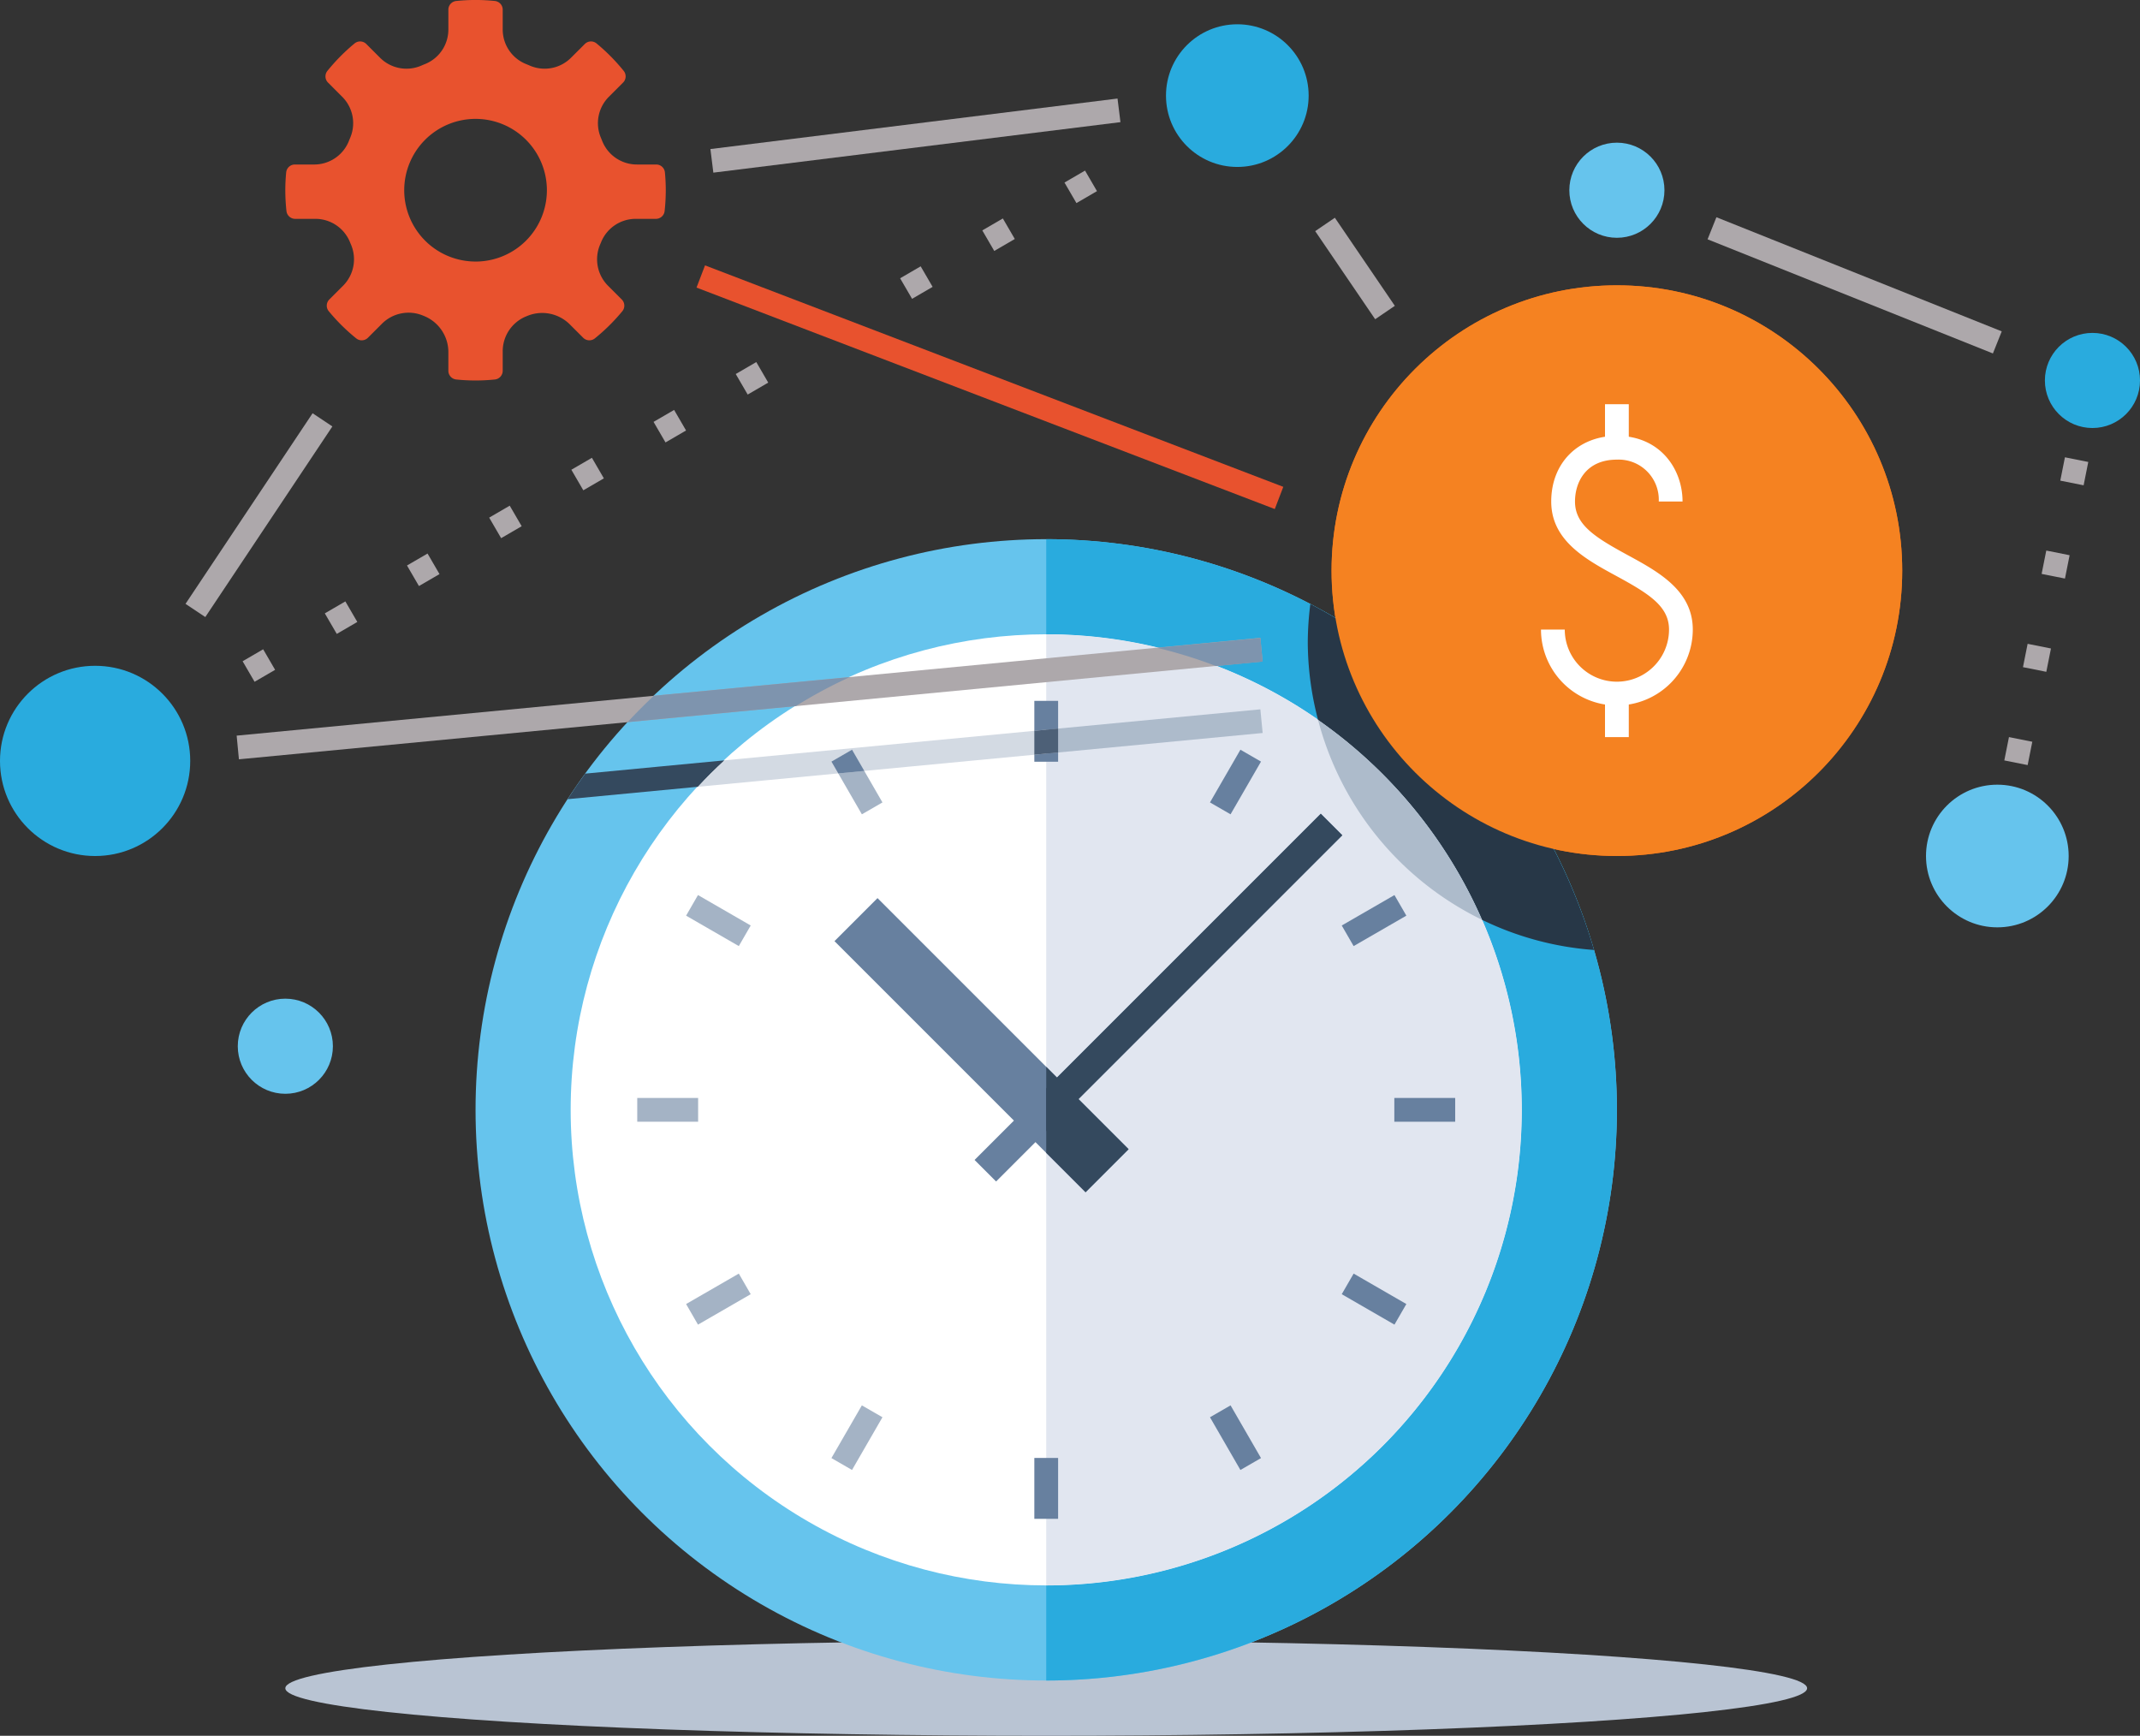 <svg xmlns="http://www.w3.org/2000/svg" width="376" height="304.974" viewBox="0 0 376 304.974"><rect x="0" y="0" width="376" height="304.974" fill="#333333" stroke="none"/><g id="Group_73" data-name="Group 73" transform="translate(-140 -978)"><g id="graphic" transform="translate(65.716 821.995)"><ellipse id="Ellipse_5" data-name="Ellipse 5" cx="133.689" cy="8.356" rx="133.689" ry="8.356" transform="translate(124.417 444.268)" fill="#b9c4d3"></ellipse><g id="Group_66" data-name="Group 66" transform="translate(157.839 250.735)"><circle id="Ellipse_6" data-name="Ellipse 6" cx="100.267" cy="100.267" r="100.267" transform="translate(0 0)" fill="#66c4ed"></circle><circle id="Ellipse_7" data-name="Ellipse 7" cx="83.555" cy="83.555" r="83.555" transform="translate(16.712 16.712)" fill="#fff"></circle><path id="Path_423" data-name="Path 423" d="M282.065,311.679A100.267,100.267,0,0,0,181.8,211.411v16.713a83.555,83.555,0,1,1,0,167.11v16.711A100.266,100.266,0,0,0,282.065,311.679Z" transform="translate(-81.532 -211.411)" fill="#29abde"></path><path id="Path_424" data-name="Path 424" d="M265.354,304.741A83.555,83.555,0,0,0,181.8,221.186V388.3A83.555,83.555,0,0,0,265.354,304.741Z" transform="translate(-81.532 -204.473)" fill="#e1e6f0"></path><g id="Group_63" data-name="Group 63" transform="translate(28.41 28.41)"><g id="Group_51" data-name="Group 51" transform="translate(69.769 133.018)"><rect id="Rectangle_216" data-name="Rectangle 216" width="4.178" height="10.696" fill="#67809f"></rect></g><g id="Group_52" data-name="Group 52" transform="translate(100.629 123.78)"><rect id="Rectangle_217" data-name="Rectangle 217" width="4.177" height="10.696" transform="matrix(0.866, -0.5, 0.5, 0.866, 0, 2.088)" fill="#67809f"></rect></g><g id="Group_53" data-name="Group 53" transform="translate(123.78 100.628)"><rect id="Rectangle_218" data-name="Rectangle 218" width="4.179" height="10.696" transform="matrix(0.5, -0.866, 0.866, 0.5, 0, 3.619)" fill="#67809f"></rect></g><g id="Group_54" data-name="Group 54" transform="translate(133.019 69.768)"><rect id="Rectangle_219" data-name="Rectangle 219" width="10.694" height="4.178" fill="#67809f"></rect></g><g id="Group_55" data-name="Group 55" transform="translate(123.78 34.117)"><rect id="Rectangle_220" data-name="Rectangle 220" width="10.696" height="4.179" transform="matrix(0.866, -0.5, 0.5, 0.866, 0, 5.351)" fill="#67809f"></rect></g><g id="Group_56" data-name="Group 56" transform="translate(100.629 8.582)"><rect id="Rectangle_221" data-name="Rectangle 221" width="10.696" height="4.176" transform="translate(0 9.262) rotate(-59.991)" fill="#67809f"></rect></g><g id="Group_57" data-name="Group 57" transform="translate(69.769)"><rect id="Rectangle_222" data-name="Rectangle 222" width="4.178" height="10.695" fill="#67809f"></rect></g><g id="Group_58" data-name="Group 58" transform="translate(34.119 8.582)"><rect id="Rectangle_223" data-name="Rectangle 223" width="4.176" height="10.696" transform="matrix(0.866, -0.5, 0.5, 0.866, 0, 2.088)" fill="#a4b3c5"></rect></g><g id="Group_59" data-name="Group 59" transform="translate(8.583 34.119)"><rect id="Rectangle_224" data-name="Rectangle 224" width="4.179" height="10.695" transform="matrix(0.5, -0.866, 0.866, 0.5, 0, 3.619)" fill="#a4b3c5"></rect></g><g id="Group_60" data-name="Group 60" transform="translate(0 69.768)"><rect id="Rectangle_225" data-name="Rectangle 225" width="10.696" height="4.178" fill="#a4b3c5"></rect></g><g id="Group_61" data-name="Group 61" transform="translate(8.583 100.627)"><rect id="Rectangle_226" data-name="Rectangle 226" width="10.695" height="4.179" transform="matrix(0.866, -0.5, 0.5, 0.866, 0, 5.35)" fill="#a4b3c5"></rect></g><g id="Group_62" data-name="Group 62" transform="translate(34.118 123.78)"><rect id="Rectangle_227" data-name="Rectangle 227" width="10.696" height="4.177" transform="matrix(0.5, -0.866, 0.866, 0.5, 0, 9.261)" fill="#a4b3c5"></rect></g></g><g id="Group_64" data-name="Group 64" transform="translate(63.063 63.065)"><rect id="Rectangle_228" data-name="Rectangle 228" width="10.694" height="62.389" transform="translate(0 7.562) rotate(-45)" fill="#67809f"></rect></g><g id="Group_65" data-name="Group 65" transform="translate(87.679 48.242)"><rect id="Rectangle_229" data-name="Rectangle 229" width="86.027" height="5.347" transform="translate(0 60.83) rotate(-45)" fill="#67809f"></rect></g><path id="Path_425" data-name="Path 425" d="M181.8,280.759l6.912,6.912,7.562-7.562L181.8,265.634Z" transform="translate(-81.532 -172.927)" fill="#34495e"></path><path id="Path_426" data-name="Path 426" d="M181.8,295.43l52.022-52.023-3.781-3.781L181.8,287.869Z" transform="translate(-81.532 -191.385)" fill="#34495e"></path></g><path id="Path_427" data-name="Path 427" d="M282.438,279.238l-4.1-.821.819-4.1,4.1.821Zm3.278-16.388-4.1-.819.819-4.1,4.1.819Zm3.278-16.386-4.1-.819.819-4.1,4.1.819Zm3.278-16.388-4.1-.817.817-4.1,4.1.819Zm3.278-16.384-4.1-.819.817-4.1,4.1.819Zm3.278-16.388-4.1-.817.323-1.624,4.1.819Z" transform="translate(144.827 27.578)" fill="#ada8ab"></path><path id="Path_428" data-name="Path 428" d="M101.318,263.352l-2.1-3.609,3.609-2.1,2.1,3.609Zm14.442-8.412-2.1-3.609,3.609-2.1,2.1,3.609Zm14.439-8.409-2.1-3.611,3.611-2.1,2.1,3.611Zm14.44-8.412-2.1-3.609,3.609-2.1,2.1,3.609Zm14.439-8.41-2.1-3.611,3.611-2.1,2.1,3.613Zm14.442-8.41-2.1-3.611,3.611-2.1,2.1,3.611Zm14.44-8.412-2.1-3.609,3.609-2.1,2.1,3.609Zm28.881-16.82-2.1-3.609,3.611-2.1,2.1,3.609Zm14.439-8.412-2.1-3.609,3.611-2.1,2.1,3.609Zm14.44-8.41-2.1-3.609,3.609-2.1,2.1,3.611Z" transform="translate(17.695 12.44)" fill="#ada8ab"></path><circle id="Ellipse_8" data-name="Ellipse 8" cx="12.533" cy="12.533" r="12.533" transform="translate(412.684 293.872)" fill="#66c4ed"></circle><circle id="Ellipse_9" data-name="Ellipse 9" cx="8.356" cy="8.356" r="8.356" transform="translate(433.573 214.495)" fill="#29abde"></circle><circle id="Ellipse_10" data-name="Ellipse 10" cx="8.356" cy="8.356" r="8.356" transform="translate(116.062 331.469)" fill="#66c4ed"></circle><circle id="Ellipse_11" data-name="Ellipse 11" cx="8.356" cy="8.356" r="8.356" transform="translate(350.017 181.072)" fill="#66c4ed"></circle><circle id="Ellipse_12" data-name="Ellipse 12" cx="12.533" cy="12.533" r="12.533" transform="translate(279.149 160.271)" fill="#29abde"></circle><circle id="Ellipse_13" data-name="Ellipse 13" cx="16.711" cy="16.711" r="16.711" transform="translate(74.284 272.984)" fill="#29abde"></circle><rect id="Rectangle_230" data-name="Rectangle 230" width="4.178" height="108.798" transform="translate(196.664 206.533) rotate(-69.045)" fill="#e8522e"></rect><rect id="Rectangle_231" data-name="Rectangle 231" width="40.249" height="4.178" transform="translate(106.88 262.101) rotate(-56.31)" fill="#ada8ab"></rect><rect id="Rectangle_232" data-name="Rectangle 232" width="72.078" height="4.178" transform="translate(199.105 182.192) rotate(-7.071)" fill="#ada8ab"></rect><rect id="Rectangle_233" data-name="Rectangle 233" width="4.177" height="18.715" transform="matrix(0.827, -0.563, 0.563, 0.827, 305.366, 196.614)" fill="#ada8ab"></rect><rect id="Rectangle_234" data-name="Rectangle 234" width="4.178" height="53.995" transform="translate(374.307 198.052) rotate(-68.198)" fill="#ada8ab"></rect><rect id="Rectangle_235" data-name="Rectangle 235" width="180.684" height="4.178" transform="translate(115.865 285.254) rotate(-5.458)" fill="#ada8ab"></rect><path id="Path_429" data-name="Path 429" d="M170.3,186.3a1.535,1.535,0,0,0-1.525-1.393h-3.366a6.557,6.557,0,0,1-6.128-4.131c-.082-.21-.166-.419-.255-.626a6.555,6.555,0,0,1,1.45-7.164l2.476-2.476a1.54,1.54,0,0,0,.1-2.057,33.648,33.648,0,0,0-4.758-4.809,1.534,1.534,0,0,0-2.067.089l-2.4,2.394a6.554,6.554,0,0,1-7.244,1.416c-.243-.106-.487-.207-.733-.306a6.534,6.534,0,0,1-4.049-6.1V157.7a1.537,1.537,0,0,0-1.388-1.523,32.64,32.64,0,0,0-6.772,0,1.537,1.537,0,0,0-1.39,1.523v3.438a6.535,6.535,0,0,1-4.047,6.1c-.248.1-.492.2-.735.306a6.555,6.555,0,0,1-7.244-1.416l-2.394-2.394a1.537,1.537,0,0,0-2.069-.089,33.648,33.648,0,0,0-4.758,4.809,1.54,1.54,0,0,0,.1,2.057l2.474,2.476a6.552,6.552,0,0,1,1.45,7.164c-.087.207-.173.415-.255.626a6.555,6.555,0,0,1-6.128,4.131h-3.365a1.534,1.534,0,0,0-1.525,1.393c-.1,1.029-.152,2.07-.152,3.125a33.832,33.832,0,0,0,.2,3.647,1.539,1.539,0,0,0,1.523,1.383h3.524a6.556,6.556,0,0,1,6.083,4.02c.065.161.132.318.2.477a6.586,6.586,0,0,1-1.4,7.273l-2.4,2.4a1.538,1.538,0,0,0-.089,2.069,33.751,33.751,0,0,0,4.811,4.758,1.54,1.54,0,0,0,2.057-.1l2.471-2.471a6.611,6.611,0,0,1,7.191-1.44l.241.1a6.839,6.839,0,0,1,4.235,6.324v3.29a1.539,1.539,0,0,0,1.39,1.525,32.958,32.958,0,0,0,6.772,0,1.538,1.538,0,0,0,1.388-1.525v-3.442A6.613,6.613,0,0,1,145.9,211.6l.226-.092A6.863,6.863,0,0,1,153.589,213l2.354,2.353a1.538,1.538,0,0,0,2.055.1,33.751,33.751,0,0,0,4.811-4.758,1.538,1.538,0,0,0-.089-2.069l-2.4-2.4a6.586,6.586,0,0,1-1.4-7.273c.068-.159.137-.316.2-.477a6.552,6.552,0,0,1,6.082-4.02h3.525a1.539,1.539,0,0,0,1.523-1.383,33.842,33.842,0,0,0,.2-3.647C170.45,188.374,170.4,187.333,170.3,186.3Zm-33.272,15.658a12.533,12.533,0,1,1,12.534-12.532A12.532,12.532,0,0,1,137.028,201.961Z" transform="translate(20.811)" fill="#e8522e"></path><g id="Group_67" data-name="Group 67" transform="translate(174.017 280.629)"><path id="Path_430" data-name="Path 430" d="M160.179,234.141l-24.473,2.332q-1.608,2.2-3.09,4.49l22.9-2.182Q157.758,236.368,160.179,234.141Z" transform="translate(-132.616 -225.173)" fill="#34495e"></path><path id="Path_431" data-name="Path 431" d="M146.01,241.016l61.19-5.828v-4.2l-56.527,5.384Q148.249,238.607,146.01,241.016Z" transform="translate(-123.11 -227.408)" fill="#d3dae3"></path><path id="Path_432" data-name="Path 432" d="M219.423,228.9,181.8,232.48v4.2l38.024-3.622Z" transform="translate(-97.709 -228.896)" fill="#adbbcb"></path><path id="Path_433" data-name="Path 433" d="M163.343,233.048l-3.615,2.089,1.2,2.072,4.57-.435Z" transform="translate(-113.374 -225.949)" fill="#67809f"></path><path id="Path_434" data-name="Path 434" d="M180.577,231.273v4.2l2.089-.2,2.088-.2v-4.2l-2.088.2Z" transform="translate(-98.577 -227.491)" fill="#4d6077"></path></g><g id="Group_68" data-name="Group 68" transform="translate(308.24 206.135)"><circle id="Ellipse_14" data-name="Ellipse 14" cx="50.133" cy="50.133" r="50.133" fill="#f9690e"></circle><path id="Path_435" data-name="Path 435" d="M249.537,222.424l-1.072-22.438-16.019,31.109,10.255-3.417,1.074,22.441,16.017-31.112Z" transform="translate(-195.986 -174.92)" fill="#fff"></path></g><g id="Group_69" data-name="Group 69" transform="translate(184.557 268.095)"><path id="Path_436" data-name="Path 436" d="M211.735,225.723l-.4-4.158-18.142,1.729a82.715,82.715,0,0,1,10.363,3.209Z" transform="translate(-100.163 -221.565)" fill="#7e94ae"></path><path id="Path_437" data-name="Path 437" d="M177.828,225.583l-34.451,3.283c-1.58,1.5-3.117,3.036-4.6,4.633l29.549-2.814A82.966,82.966,0,0,1,177.828,225.583Z" transform="translate(-138.781 -218.713)" fill="#7e94ae"></path></g><g id="Group_70" data-name="Group 70" transform="translate(304.061 262.127)"><path id="Path_438" data-name="Path 438" d="M209.128,218.074a54.77,54.77,0,0,0-.451,6.675,54.218,54.218,0,0,0,1.812,13.7A83.8,83.8,0,0,1,239.3,273.562a53.881,53.881,0,0,0,19.676,5.3A100.491,100.491,0,0,0,209.128,218.074Z" transform="translate(-208.677 -218.074)" fill="#273747"></path><path id="Path_439" data-name="Path 439" d="M238.543,265.1a83.8,83.8,0,0,0-28.806-35.111A54.335,54.335,0,0,0,238.543,265.1Z" transform="translate(-207.925 -209.615)" fill="#adbbcb"></path></g><g id="Group_72" data-name="Group 72" transform="translate(308.24 206.135)"><circle id="Ellipse_15" data-name="Ellipse 15" cx="50.133" cy="50.133" r="50.133" fill="#f58221"></circle><g id="Group_71" data-name="Group 71" transform="translate(36.797 20.889)"><path id="Path_440" data-name="Path 440" d="M245.979,248.163a13.351,13.351,0,0,1-13.336-13.336h4.177a9.159,9.159,0,1,0,18.318,0c0-4.086-3.5-6.283-9.257-9.414-5.362-2.913-11.44-6.217-11.44-13.083,0-6.791,4.745-11.536,11.537-11.536,7.574,0,11.536,5.8,11.536,11.536h-4.177a7.052,7.052,0,0,0-7.359-7.357c-5.432,0-7.359,3.963-7.359,7.357,0,4.088,3.5,6.283,9.257,9.414,5.36,2.913,11.438,6.217,11.438,13.083A13.351,13.351,0,0,1,245.979,248.163Z" transform="translate(-232.643 -195.235)" fill="#fff"></path><rect id="Rectangle_236" data-name="Rectangle 236" width="4.178" height="7.65" transform="translate(11.248 50.84)" fill="#fff"></rect><rect id="Rectangle_237" data-name="Rectangle 237" width="4.178" height="7.65" transform="translate(11.248)" fill="#fff"></rect></g></g></g></g></svg>